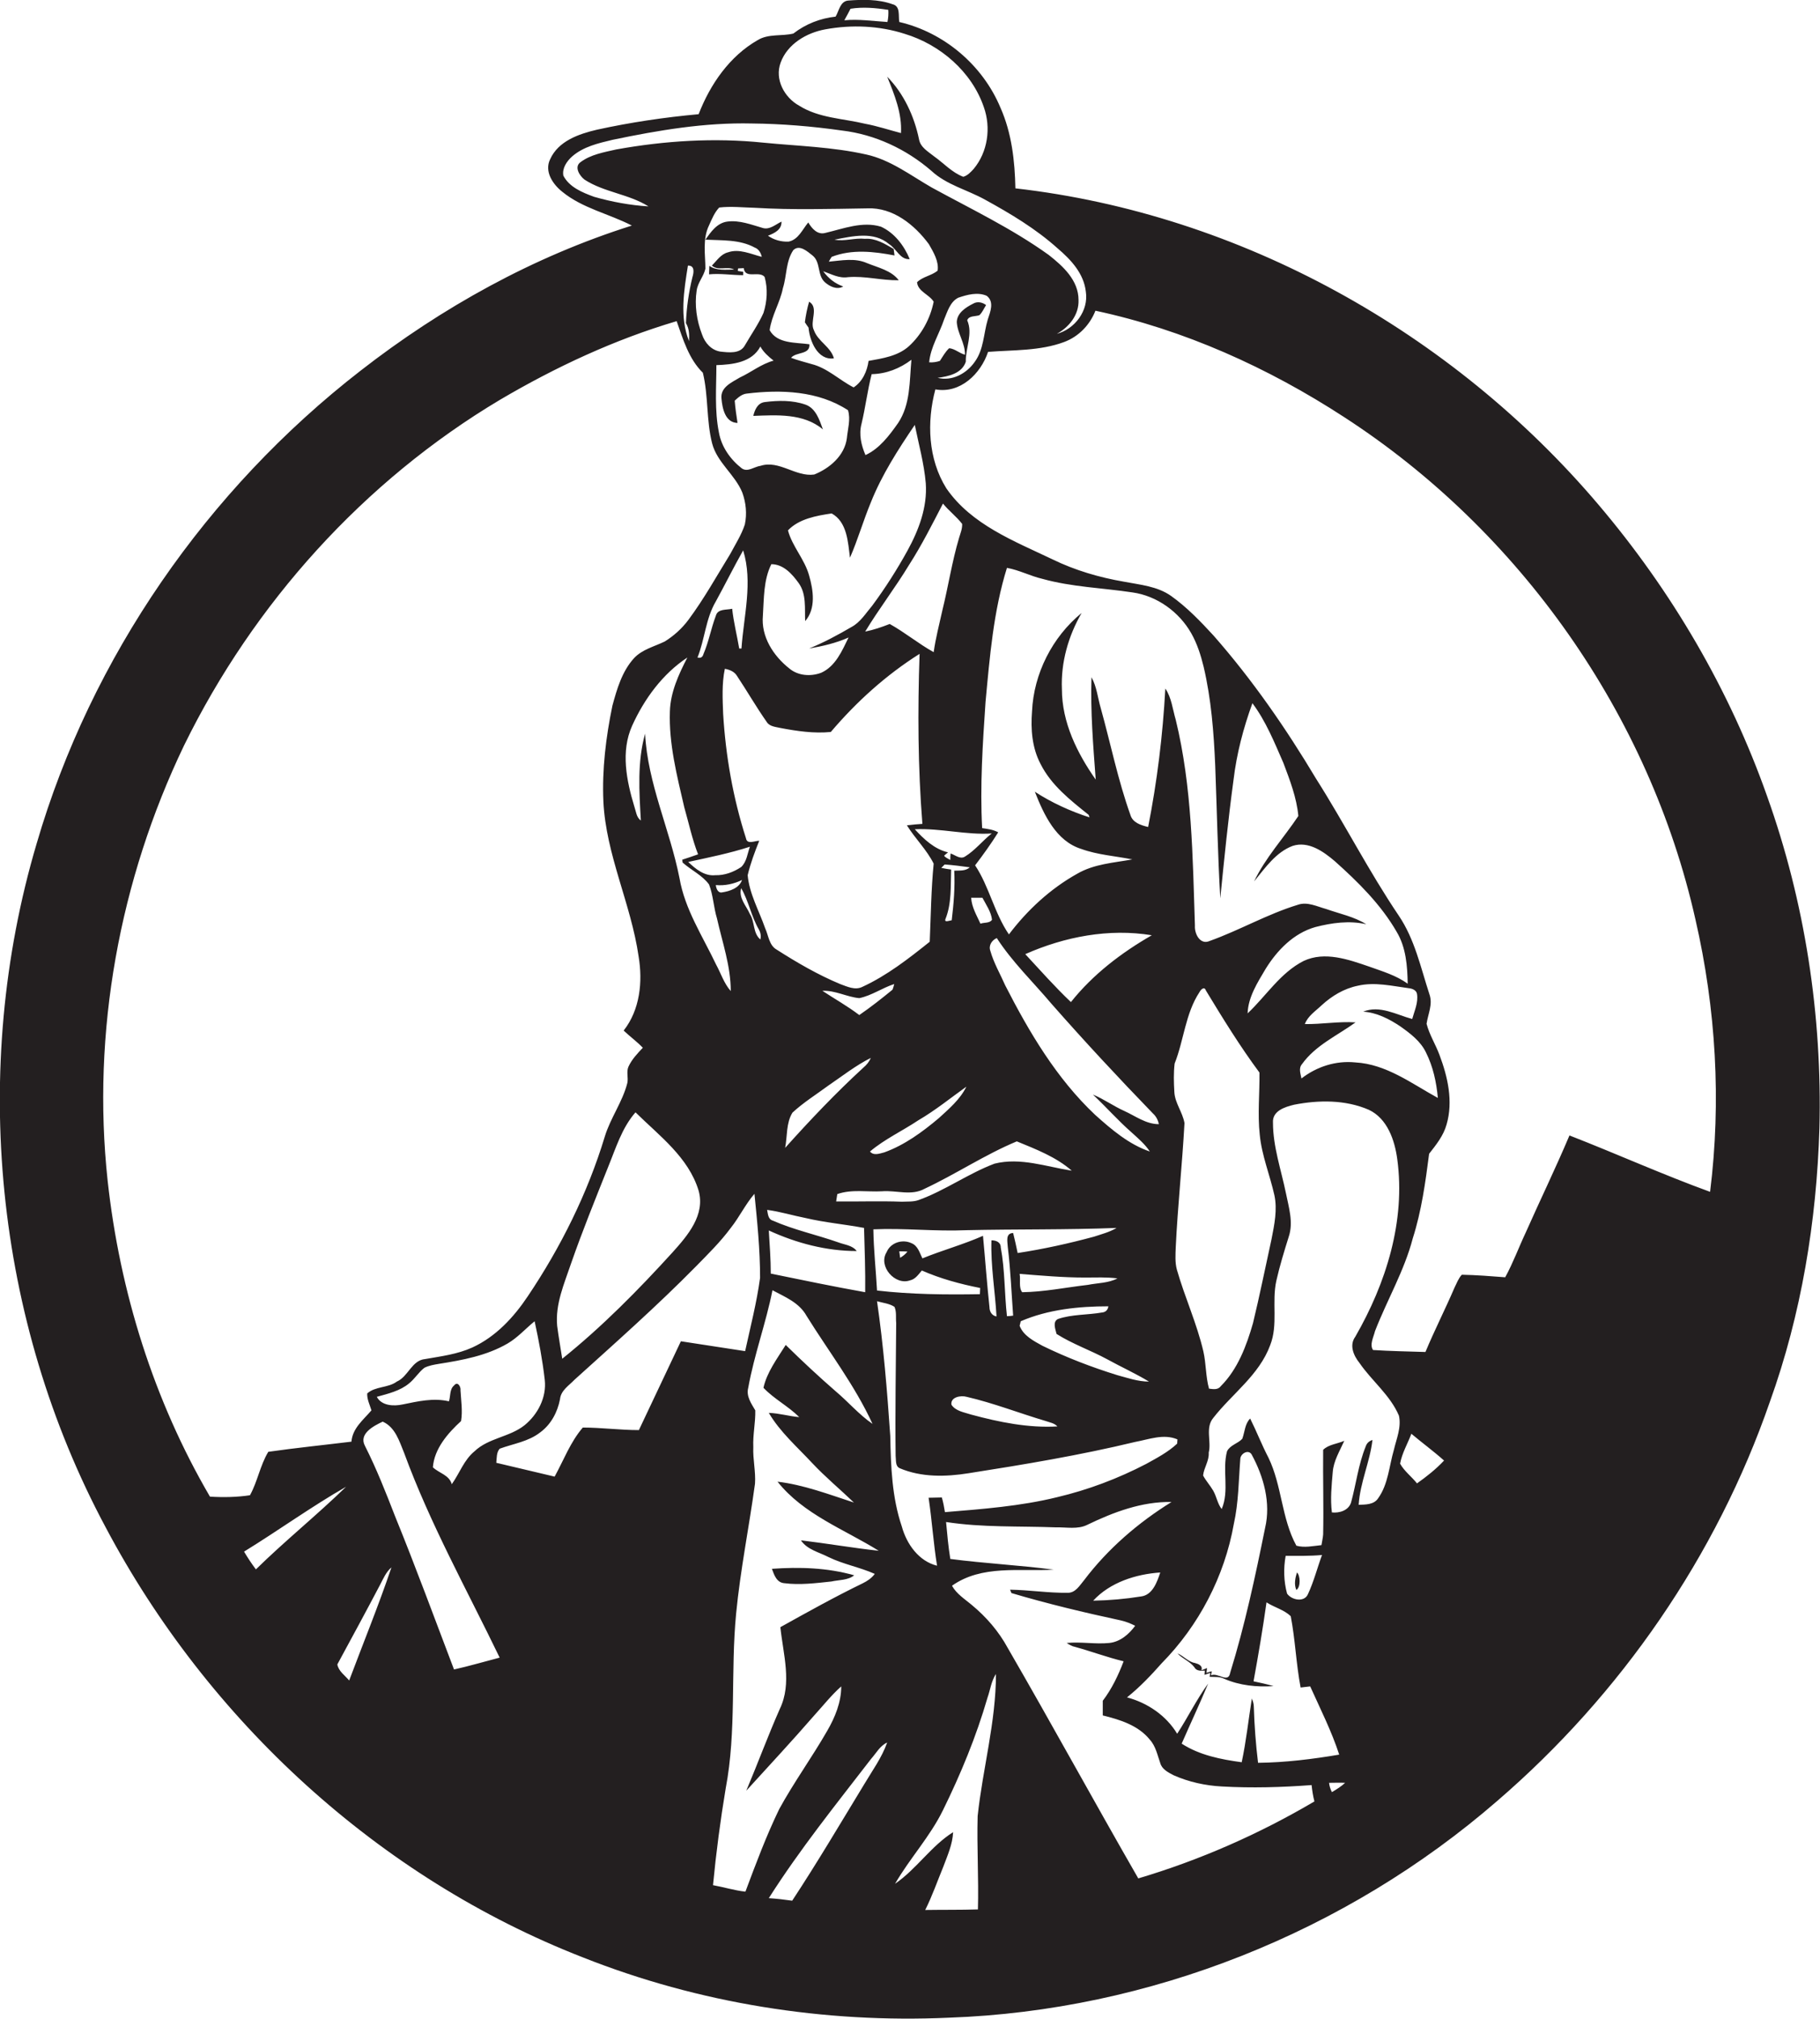 <?xml version="1.0" encoding="utf-8"?>
<!-- Generator: Adobe Illustrator 19.2.0, SVG Export Plug-In . SVG Version: 6.00 Build 0)  -->
<svg version="1.1" id="Layer_1" xmlns="http://www.w3.org/2000/svg" xmlns:xlink="http://www.w3.org/1999/xlink" x="0px" y="0px"
	 viewBox="0 0 645.8 716" enable-background="new 0 0 645.8 716" xml:space="preserve">
<g>
	<path fill="#231F20" d="M627,282.3c-13.3-37.7-33.9-72.8-59.8-103.3c-51.9-61.2-127-103.1-206.9-112.2c-0.2-9.7-1.3-19.6-5.3-28.6
		c-6.3-15.1-20-26.7-35.9-30.4c-0.4-2.2,0.5-5.6-2.4-6.3c-5-1.8-10.5-1.7-15.8-1.3c-2.8,0.3-3.2,3.7-4.4,5.7c-5.5,0.6-10.6,2.6-15,6
		c-4.1,1-8.8,0-12.6,2.3c-10,5.7-16.9,15.7-21,26.3c-12.1,1.1-24.2,2.9-36.1,5.5c-6.4,1.5-13.7,4-16.6,10.5
		c-2.1,4.3,0.9,8.8,4.3,11.5c7.2,5.9,16.6,7.8,24.7,12c-34.9,11-67.4,29-96.3,51.5C73.5,173.7,32.3,233,13,299.2
		c-23.7,79.9-14.9,169,24.5,242.5c36.3,68.5,96.9,124.3,169.3,152.5c41.1,16.3,85.7,23.4,129.9,21.4c71.1-2.5,140.9-30.3,194.6-76.9
		c43.8-37.7,77.8-86.9,96.7-141.5c11.2-31.1,16.6-64.1,17.6-97.1C646.6,360.2,640.5,320,627,282.3z M301.8,3.1
		c4.4-0.7,8.9-0.3,13.4,0.4c0.1,1.4,0,2.9-0.3,4.3c-5.1-0.3-10.2-1.1-15.3-0.6C300.4,5.8,301.1,4.4,301.8,3.1z M277,22.2
		c2.4-6.6,9.2-10.6,15.9-11.8C302.2,8.7,312,9.1,321,12c12.6,3.8,23.8,13.4,28.1,26c2.6,7.3,1.4,15.9-3.6,21.9
		c-1,1.1-2.2,2.4-3.7,2.8c-4-1.5-6.9-4.8-10.3-7.2c-2.1-1.7-4.9-3.2-5.4-6.1c-1.7-8.2-5.4-16.2-11.3-22.2c2.6,6.4,5.3,13,4.9,20
		c-4.2-1.1-8.4-2.5-12.7-3.3c-7.9-1.9-16.4-2-23.4-6.4C278.3,34.6,274.8,28.1,277,22.2z M210.8,69.8c-4.1-1.5-8.8-3.4-10.9-7.5
		c-0.5-2.6,1.2-5.1,3.1-6.8c4-3.5,9.3-4.7,14.3-5.9c16.3-3.4,32.8-6.2,49.5-5.8c10.7,0.1,21.4,1,32,2.5c11.7,1.4,22.8,6.6,31.7,14.3
		c5.4,5,12.7,6.7,19,10.2c9.1,5,18,10.3,25.8,17.3c4.7,4,9.3,8.9,10,15.4c1,6.7-3.9,13.2-10.3,14.9c4.4-2.4,7.9-6.8,7.7-12
		c0-7-5.5-12-10.6-16C359,81,344.5,74.1,330.6,66.5c-7.5-4.3-14.6-9.8-23.2-11.7c-12-2.7-24.3-3-36.5-4.2c-17.4-1.8-35-0.7-52.2,2.4
		c-4.4,1-9.1,1.8-12.7,4.5c-2.4,1.7-0.3,4.9,1.4,6.2c6.9,4.5,15.7,5.1,22.7,9.5C223.6,72.8,217.1,71.6,210.8,69.8z M343.2,113.6
		c0.6-1.7,2.8-1.3,4.3-1.8c1.1-1,1.6-2.4,2.4-3.6c-1.3-1-3.1-1.4-4.6-0.5c-2.6,1.3-5.7,3.3-5.8,6.5c0.2,4,3,7.5,2.9,11.6
		c-2-0.5-3.5-2.1-5.6-2.3c-1.4,1.3-2.3,3-3.3,4.5c-1.2,0.4-2.5,0.6-3.8,0.5c0.5-5.4,3.6-10.1,5.3-15.2c1.2-2.8,2.1-6.2,5-7.7
		c3.2-1.1,6.9-2.1,10.1-0.7c2.8,2.1,1.3,5.7,0.4,8.4c-1.5,5-1.4,10.6-4.6,15c-2.9,4.2-8.1,7-13.2,5.7c3.8-0.5,8.6-1.5,10-5.7
		C342.6,123.3,345.3,118.4,343.2,113.6z M458.7,300c5.6-1.8,10.9,2,14.9,5.4c8.3,7.4,16.4,15.4,22,25.1c3.3,5.5,3.8,12.1,3.9,18.4
		c-4.1-3-9-4.4-13.7-6.1c-7.3-2.5-15.7-5.5-23.2-2c-8.3,4.2-13.3,12.4-19.9,18.6c0.2-5.8,3.5-10.9,6.4-15.8
		c4.1-6.6,9.9-12.6,17.6-14.8c5.8-1.5,12.1-2.4,18.1-1c-4.3-2.7-9.4-3.7-14.2-5.4c-3.3-0.9-6.7-2.7-10.1-1.5
		c-10.8,3.3-20.6,9-31.2,12.8c-3.5,1.6-5.5-2.6-5.3-5.4c-0.8-24.4-1-49.2-6.8-73c-1.1-3.7-1.5-7.9-3.7-11.1
		c-0.9,16.5-2.9,32.9-6.1,49.1c-2.5-0.6-5.5-1.5-6.3-4.3c-4.4-12.3-7-25.2-10.5-37.8c-1.1-3.7-1.4-7.6-3.3-11
		c-0.4,12.1,0.6,24.2,1.5,36.3c-6.6-9.4-12-20.3-12-32.1c-0.4-9.5,2.3-18.9,7-27c-10.4,8.5-17,21.5-17.6,34.9
		c-0.5,6.3,0,12.9,3,18.6c3.8,7.6,10.6,12.9,17.1,18.1c0.1,0.2,0.2,0.7,0.3,0.9c-6.8-2.2-13.4-5.2-19.4-9.1
		c3.2,8.1,7.5,17.5,16.5,20.3c5.8,2.1,12.1,2.5,18.1,3.7c-6.6,1.2-13.6,1.6-19.6,5.1c-9.5,5.3-17.7,12.9-24.2,21.5
		c-5.2-7.6-7-17-12-24.5c2.9-3.8,5.7-7.7,8.2-11.7c-1.8-1-3.8-1.2-5.7-1.5c-0.8-14.9,0.2-29.9,1.2-44.7c1.5-16,2.8-32.2,7.6-47.6
		c4.4,0.8,8.3,2.9,12.6,3.9c10.4,2.9,21.3,3.2,31.9,4.8c8.7,1.2,16.6,6.9,20.9,14.5c2.1,3.7,3.4,7.8,4.4,11.9
		c2.7,11.5,3.6,23.3,4.1,35c0.6,15.7,0.9,31.5,1.8,47.1c1.4-14,2.8-28,4.7-42c1.1-9.3,3.5-18.4,6.7-27.2c4.8,6.4,7.8,13.9,11,21.2
		c2.3,6.1,4.7,12.3,5.3,18.8c-5.2,7.8-11.7,14.8-15.7,23.2C449,307.7,452.8,302.2,458.7,300z M497,364.1c3.5,2.5,7.1,5.2,9,9.2
		c2.5,5,3.7,10.5,4.2,16.1c-9.3-5.1-18.3-12-29.3-12.6c-6.9-0.7-13.7,1.5-19.1,5.7c-0.3-1.7-1.1-3.6,0.2-5.1
		c4.8-6.7,12.5-10.1,19-14.8c-6-0.4-12,0.7-18,0.6c1.1-2.9,3.8-4.6,6-6.7c3.6-3.3,7.9-5.9,12.8-6.9c6-1.4,12.2,0.1,18.2,0.9
		c1.1,0.1,2.6,0.7,2.8,2c0.5,3.1-0.9,6-1.7,8.9c-5.6-1.5-11.5-5-17.4-2.6C488.5,359.1,493,361.4,497,364.1z M428.1,593.3l0.2-1.7
		c-0.5,0.2-1.5,0.6-2,0.8c0.6-1.7-1.2-2.3-2.3-2.6c-2.4-0.4-4-2.5-6.2-3.4c1.8,1.9,4.4,2.8,6,4.9c0.7,1.4,2.4,1.3,3.7,1.2l-0.1,1.5
		c0.5-0.2,1.6-0.5,2.1-0.7l-0.3,1.4c1.8,0.1,3.6-0.1,5.2,0.7c5.5,2.4,11.6,3,17.5,2.6c-2.4-0.7-4.8-1.2-7.1-1.7
		c1.7-9.3,3.3-18.7,4.6-28c2.8,1.8,6.2,2.6,8.6,4.9c1.6,8.3,1.9,16.9,3.5,25.3c0.8-0.1,2.5-0.3,3.4-0.4c3.6,8,7.6,15.9,10.3,24.2
		c-9.5,1.6-19.1,2.8-28.8,2.9c-0.8-6.6-1.3-13.2-1.5-19.8c0-1.1-0.3-2-0.7-3c-1.2,7.5-2,15.1-3.6,22.6c-7.4-1-15-2.5-21.3-6.6
		c3.1-7.1,6.4-14.1,9.4-21.3c-4.1,5.6-7.2,12-11,17.8c-3.9-6.5-10.6-11-17.8-12.9c4.5-3.6,8.5-7.8,12.3-12.1
		c13.2-13.4,22.3-30.8,25.6-49.4c1.7-7.6,1.7-15.4,2.3-23c0-1.9,2.8-3.6,4-1.7c4.3,7.9,6.9,17.2,4.8,26.1
		c-3.5,17.3-7.2,34.6-12.4,51.4c-0.7,3.9-4.4-0.3-6.8,0.9l0.3-1.4C429.8,592.7,428.7,593.1,428.1,593.3z M456.2,551.8
		c4.3,0,8.6,0.1,12.9-0.3c-1.7,4.6-2.9,9.4-5,13.9c-1.3,3-5.8,2.1-7.4-0.2C455.5,560.8,455.4,556.2,456.2,551.8z M404.9,566.2
		c-5.6,0.9-11.3,1.4-17,1.5c6-6.5,15.1-9.4,23.8-10C410.6,561,409,565.7,404.9,566.2z M416.7,387.3c-0.2-3.4-0.3-6.8,0.1-10.1
		c3.3-8.3,3.8-17.7,8.8-25.3c0.4-0.8,1.7-2.3,2.3-0.6c6,9.9,12.1,19.8,19,29.1c0.1,7.3-0.7,14.7,0.1,22c0.7,7.4,3.6,14.3,5.2,21.5
		c1.1,5.1,0,10.4-1,15.5c-2.2,10-4.2,20-6.6,29.9c-2.3,8-5.4,16.3-11.4,22.3c-1,1.4-2.7,1.1-4.2,0.9c-1.2-4.3-1-8.8-2-13.2
		c-2.3-9.9-6.6-19.2-9.4-29c-0.7-2.6-0.5-5.3-0.4-8c0.7-14.7,2.3-29.3,3.1-44C419.6,394.4,416.9,391.2,416.7,387.3z M401.5,401.6
		c2.3,2.1,4.8,4.2,6.5,6.8c-7.4-2.5-13.6-7.8-19.4-13c-13.7-12.9-23.4-29.3-31.9-45.9c-1.8-4.1-4.1-8-5.3-12.3
		c-0.7-1.9,0.6-3.8,2.3-4.5c5.5,8.5,12.9,15.6,19.4,23.3c11.7,13.3,23.7,26.2,36,38.9c1.1,1,1.8,2.3,2.1,3.8
		c-4.6,0-8.3-2.9-12.3-4.7c-3.8-1.7-7.2-4.2-11.1-5.8C392.5,392.6,396.7,397.4,401.5,401.6z M297.4,440.6
		c-7.7-2.7-15.7-4.4-23.2-7.7c-1.7-0.5-1.7-2.4-2-3.8c4.6,0.6,9.1,2,13.7,2.9c6.8,1.6,13.8,2.2,20.7,3.5c0.2,7.6,0.5,15.2,0.4,22.8
		c-11.2-2-22.3-4.3-33.5-6.6c0-5.1-0.4-10.2-0.7-15.3c9.8,4.5,20.4,7.3,31.2,7.3C302.4,441.6,299.7,441.5,297.4,440.6z M241.1,311.4
		c-3.4-17.2-11.3-33.5-12.2-51.2c-2.8,10-2.1,20.5-1.5,30.8c-1.6-1.1-1.7-3.2-2.3-4.9c-2.8-9.2-4.9-19.6-0.8-28.7
		c4.3-9.5,10.8-18.4,19.6-24.2c-3.1,6-6,12.3-6.2,19.1c-0.4,11.5,2.5,22.8,5.1,34c1.6,5.6,2.8,11.3,4.9,16.7
		c-1.9,0.7-3.8,1.3-5.6,1.9c0,0.2,0.1,0.7,0.1,1c3,2.7,7,4.5,9.4,7.8c1.5,3.9,1.6,8.1,2.8,12c1.9,8.5,4.9,16.9,4.9,25.8
		c-2.4-2.7-3.5-6.3-5.2-9.4C249.3,332,243,322.5,241.1,311.4z M238.7,444.1c-12.2,13.4-25,26.4-39.2,37.8c-0.6-3.9-1.3-7.8-1.8-11.7
		c-0.7-7.7,2.5-14.9,4.9-22c4-11.5,8.6-22.8,13.1-34.1c2.8-6.8,4.9-14,9.8-19.6c8.4,8.3,18.8,15.9,22.4,27.8
		C250.3,430.9,244,438.2,238.7,444.1z M251.6,79.9c1-2.2,1.9-4.5,3.6-6.3c4.2-0.5,8.5,0,12.7,0.1c13.3,0.8,26.6,0.4,39.9,0.2
		c9-0.4,16.7,5.8,21.8,12.7c1.6,2.8,3.6,6.1,3.1,9.4c-2.2,1.8-5.3,2.1-7.3,4.1c0.3,3.3,4.3,4.3,5.9,6.9c-1.2,6-4.3,11.7-8.8,15.8
		c-3.9,3.5-9.3,4.3-14.3,5.2c-0.5,3.6-2.1,7.3-5.3,9.4c-5.1-2.6-9.3-6.9-15-8.3c-2.4-0.7-4.8-1.3-7.2-2.2c1.8-2.2,6.8-1,6.5-4.8
		c-4.8-0.7-11.4-0.1-14.1-5c0.7-5.2,3.7-9.8,4.7-14.9c1.4-4.4,1-9.5,3.7-13.5c2.2-2.1,5,0.5,6.8,1.9c3,2.4,1.6,7,4.4,9.5
		c1.7,1.5,4.3,2.8,6.5,1.5c-2.9-1-5.3-2.9-7.1-5.4c2.9,1,5.6,2.6,8.8,2.1c6-0.5,11.9,1.2,18,1.1c-2.6-3.5-7.4-4.5-11.3-6.1
		c-4.3-1.9-9-0.9-13.5-0.5c0.2-0.4,0.7-1.3,1-1.7c7.2-2.8,15-1.9,22.3-0.5c-0.1-0.6-0.2-1.8-0.3-2.3c-3.1-1.8-6.4-3.9-10.2-3.6
		c-3.6-0.4-7.2,1-10.8,0.3c6.3-1.2,13.9-3.1,19.4,1.6c2.6,1.6,3.9,5.6,7.3,5.3c-2-4.8-5.4-9.3-10.2-11.5c-6.6-2-13.3,0.7-19.7,2.2
		c-2.8,0.8-4.8-1.5-6.1-3.7c-2.1,2.5-3.5,6.1-7,6.8c-2.6,0.1-5.2-0.6-7.3-2.1c2.3-0.9,4.9-2.1,4.8-5c-2.1,1-4.1,2.9-6.5,2.3
		c-4.2-1.2-8.4-2.9-12.8-2.3c-3.6,0.5-5.8,3.7-7.7,6.4c5.9,0.3,12.2-0.1,17.5,2.8c1.4,0.5,2.2,1.9,2.5,3.3c-3.9-1-8-3-12-1.6
		c-2.5,0.6-4,3-5.7,4.7c2.2,2,5.4,0.1,7.9,1.4c-2.9,0-6.2,0.5-8.8-1.3c0,1-0.1,2-0.1,3c4-0.4,8.1,0.3,12.1,0.3c0-0.3,0-0.9,0-1.2
		c-0.5-0.1-1.4-0.2-1.9-0.3l0.1-0.9c0.5,0,1.5-0.1,2-0.1c0.5,4,5.4,0.8,7.4,3.1c1.2,4.2,0.9,8.7-0.4,12.8c-1.8,4-4.4,7.7-6.6,11.5
		c-1.7,3.1-5.8,2.5-8.7,2.2c-3.2-0.5-5.5-3.1-6.5-6.1c-1.9-4.9-2.7-10.4-1.9-15.6c0.4-2.8,2.5-5,3.1-7.7
		C250.3,90.4,249.2,84.8,251.6,79.9z M301.1,226.1c-2.3,4.7-4.6,10.2-9.7,12.5c-3.7,1.4-8.2,1.1-11.3-1.5
		c-5.7-4.5-10.1-11.3-9.4-18.8c0.4-6.1,0.2-12.6,3-18.2c4.3,0,7.4,3.5,9.7,6.7c2.8,3.9,2.1,8.9,2.3,13.5c3.9-4.5,2.9-11,1.4-16.2
		c-1.6-5.8-6-10.3-7.5-16c3.9-4.1,10.1-5.2,15.5-6c5.5,3,5.8,10.2,6.5,15.7c2.8-6.4,4.7-13.1,7.4-19.6c3.9-9.8,9.7-18.8,15.6-27.5
		c1.4,6.9,3.3,13.7,3.9,20.7c0.6,8.5-2.5,16.6-6.5,23.9c-3.7,6.7-7.9,13.3-12.5,19.5c-2.3,2.7-4.2,5.9-7.4,7.6
		c-4.8,2.8-9.8,5.5-15,7.6C291.8,229.2,296.6,228.1,301.1,226.1z M305.7,150.3c1.4-5.8,2.1-11.8,3.6-17.6c5.2-0.1,10-2,14.1-5.1
		c-0.7,7.6-0.3,15.8-4.7,22.4c-3.1,4.4-6.6,9.1-11.6,11.4C305.6,157.9,304.7,154.1,305.7,150.3z M254.2,129.5
		c5.7-0.2,12.6-0.9,15.6-6.6c1.1,2,2.9,3.6,4.7,5c-4.4,1.2-7.9,4.1-12,6c-2.8,1.7-6.9,3.4-6.5,7.4c0.3,3.5,1.3,8.6,5.7,8.7
		c-0.4-2.6-0.8-5.3-1-7.9c1.2-1.1,2.5-2.3,4.2-2.5c12.2-1.5,25.5-1,36,5.9c1,3.2-0.1,6.7-0.4,9.9c-0.8,6.2-6.1,10.7-11.6,12.9
		c-6.6,0.9-12.4-5.2-19-3.1c-2.3,0.3-4.6,2.4-6.7,0.9c-4-3.1-7.2-7.6-8.1-12.7C253.5,145.5,254.2,137.4,254.2,129.5z M263.1,230
		l-0.8,0c-0.8-4.7-2-9.4-2.5-14.1c-2,0.5-5.1-0.1-5.8,2.5c-1.7,4.5-2.5,9.2-4.4,13.6c-0.3,1.1-1,1.5-2.1,1.2
		c2.6-6.5,2.9-13.8,6.5-19.9c3.3-6,6.3-12.1,9.7-18.1C267.2,206.5,263.9,218.4,263.1,230z M266.1,300.3c-0.9,2.4-1.1,5.3-3.1,7.2
		c-2.7,1.8-5.9,3-9.2,2.9c-3.8,0.4-7-2.2-9.6-4.7C251.6,304.1,259,302.6,266.1,300.3z M256.2,316.5c-1.5,0.3-2.1-1.5-2.2-2.6
		c3.2,0.3,6.4-0.4,9.3-1.8C262.3,315,258.9,316.1,256.2,316.5z M263,315c2.7,4.7,3.6,10.1,6.3,14.7c0.6,1.1,0.8,2.3,0.5,3.5
		c-2.7-2.3-1.9-6.2-3.7-9C264.8,321.2,262,318.5,263,315z M265.3,310.4c1-4.2,2.5-8.2,4.1-12.2c-1.4-0.1-4.3,1.5-4.7-0.9
		c-4.6-14.3-7.2-29.2-8.1-44.1c-0.2-5.3-0.5-10.7,0.6-16c1.7,0.3,3.4,1,4.3,2.5c3.6,5.4,6.8,11,10.6,16.4c1,1.6,3.2,1.7,4.9,2.1
		c5.8,1.1,11.9,2,17.8,1.4c9.1-10.7,19.6-20.2,31.5-27.7c-0.7,20.1-0.6,40.3,1,60.3c-1.9,0.1-3.7,0.3-5.5,0.5
		c2.9,4.7,7,8.6,9.5,13.6c-0.9,9.2-1,18.5-1.4,27.7c-7.5,6-15.2,12-23.9,16c-2.6,1.3-5.4-0.1-7.9-1c-7.9-3.3-15.3-7.6-22.5-12.2
		c-2.7-1.5-2.9-5-4.1-7.6C269.3,322.9,265.9,317,265.3,310.4z M337.7,326.4c-0.6,0-2.8,1-2.2-0.5c2.2-5.5,1.8-11.6,2-17.5
		c-0.9-0.1-2.6-0.4-3.5-0.6c0.3-0.3,0.9-0.9,1.2-1.2c3,0.2,5.9,0.6,8.9,1c-1.5,1.4-3.6,1.1-5.5,1.2
		C338.9,314.7,338.4,320.6,337.7,326.4z M342.9,385.4c-2.2,4.5-6.1,7.8-9.7,11.1c-5.8,4.9-12.2,9.6-19.4,12.2
		c-1.6,0.4-3.8,1.3-5.1-0.3c5.2-4.4,11.5-7.3,17.2-11.1C331.9,393.8,337.3,389.4,342.9,385.4z M293.8,385.1c5-3.4,9.8-7.2,15.2-9.9
		c-0.6,1.4-1.5,2.5-2.7,3.5c-9.8,9-18.9,18.6-27.7,28.4c0.8-4.1,0.3-8.8,2.6-12.5C285.1,391,289.6,388.2,293.8,385.1z M291.8,351.4
		c4.6-0.2,8.7,2.2,13.1,2.6c4.4-0.9,8.1-3.6,12.4-5c-0.1,0.5-0.4,1.5-0.6,2c-3.8,3.1-7.7,6.2-11.8,9
		C300.7,356.8,296.2,354.3,291.8,351.4z M296.7,426.1c0.1-0.7,0.3-2,0.4-2.6c5.1-1.8,10.6-0.7,15.9-1c5.1-0.4,10.4,1.7,15.1-0.9
		c11.1-5.2,21.4-12.1,32.7-16.8c6.8,2.8,13.9,5.5,19.5,10.4c-9-1.4-18.2-4.8-27.4-2.5c-9.3,3.5-17.5,9.5-26.9,12.9
		c-1.9,0.7-4,0.5-6,0.6C312.2,425.9,304.4,426.2,296.7,426.1z M344.6,318.4c1.3,0,2.7,0,4,0c1.3,2.5,3.1,5,3.4,7.8
		c-0.8,1.3-2.8,0.9-4.1,1.4C346.6,324.7,344.8,321.8,344.6,318.4z M342.9,436.3c17.8-0.4,35.5-0.1,53.3-0.8c-2.5,1.5-5.3,2.2-8,3.1
		c-8.9,2.4-17.9,4.4-27.1,5.8c-0.5-2.4-1-4.7-1.6-7.1c-2.8,0.1-2,3-1.9,5c1,8.1,1.3,16.2,1.9,24.3c-0.5,0.1-1.6,0.2-2.2,0.2
		c-0.9-8.1-0.7-16.4-2.2-24.4c0-1.9-1.7-2.5-3.3-2.5c-0.3,9,1.3,18,1.8,27c-1.7-0.3-2.5-1.8-2.5-3.3c-0.9-8.4-1.5-16.8-2.3-25.3
		c-7,3.1-14.4,5.1-21.5,8c-1-2-1.6-4.5-3.9-5.4c-3.2-1.5-7.4-0.2-8.8,3.2c-3.1,5,3,11.9,8.3,10c1.9-0.4,3-2.1,4.2-3.5
		c6.6,2.9,13.6,4.8,20.7,6.2c0,0.5-0.1,1.7-0.1,2.2c-12.2,0.2-24.4,0.1-36.5-1.3c-0.4-7.2-1.2-14.5-1.3-21.7
		C320.9,435.5,331.9,436.8,342.9,436.3z M361.8,451.8c7.7,0.6,15.4,1.3,23.1,1.3c3.9,0,7.8-0.2,11.6,0.3c-3.2,1.7-7,1.6-10.5,2.3
		c-7.8,0.9-15.5,2.5-23.3,2.6C361.4,456.6,362.2,453.9,361.8,451.8z M322,443.9c-0.7,0.9-1.6,1.6-2.6,2.2c-0.1-0.6-0.2-1.8-0.3-2.3
		C319.8,443.8,321.2,443.8,322,443.9z M343,495.4c9.5,2.2,18.7,5.8,28.1,8.6c1.4,0.5,3,0.7,4.1,1.9c-10.3,0.6-20.6-1.5-30.6-4.2
		c-2.4-0.8-5.5-1.2-7-3.5C337.2,495.5,340.9,494.8,343,495.4z M369.9,477.3c-3.1-1.7-6.8-3.6-8.1-7.1c0.1-0.4,0.3-1.2,0.4-1.6
		c9.7-4.2,20.6-5.3,31.1-5.3c-0.2,1.3-1,2.1-2.3,2.2c-5.2,0.9-10.6,0.6-15.6,2.3c-2,1-0.9,3.6-0.5,5.3c5.7,3.6,12.1,5.8,18,9
		c4.9,2.7,10,5,14.8,7.9c-3.9,0-7.6-1.3-11.3-2.3C387.4,484.9,378.5,481.5,369.9,477.3z M363.8,338.4c14-6.2,29.7-9.2,44.9-6.7
		c-10.8,6.2-20.9,13.9-28.7,23.7C374.3,350,369.1,344.1,363.8,338.4z M351.9,295.6c-3.3,2.6-5.9,6-9.5,8.2c-1.7,1.1-3.5-0.6-5.1-1.1
		c-0.1,0.8-0.1,1.5-0.1,2.3c-0.8-0.5-1.7-0.8-2.2-1.5c0.3-0.3,1-0.9,1.4-1.2c-4.8-1.1-8.6-4.7-11.8-8.2
		C333.8,293.7,342.9,296.2,351.9,295.6z M340.3,190.8c-2.5,8.4-3.8,17.1-5.9,25.6c-1.1,5-2.4,9.9-3.1,14.9c-5.4-3-10.2-7-15.6-10
		c-2.8,1.1-5.7,2.1-8.7,2.7c4.9-8.1,10.7-15.6,15.6-23.7c4.5-7,8.2-14.4,12-21.7c2.1,2.6,4.8,4.6,6.8,7.2
		C341.5,187.5,340.8,189.1,340.3,190.8z M244.5,121c-3.4-8.5-1.8-18-0.4-26.8c2.5-0.1,2.1,2.5,1.6,4.1c-1.3,5.3-2.1,10.8-2.3,16.3
		C244.6,116.6,244.6,118.8,244.5,121z M74.5,530.8c-20-34.2-32-72.8-36.3-112c-5.7-52.7,4.2-106.7,27.1-154.4
		c24.7-50.4,63.8-93.8,112.1-122.6c19.7-11.6,40.7-21.4,62.7-27.9c2.3,6.5,4.3,13.4,9.3,18.3c2,8.2,1.2,16.9,3.3,25.1
		c1.8,6.8,8.1,11,10.7,17.4c1.3,3.6,1.7,7.5,0.9,11.3c-1.2,3.7-3.4,7.1-5.2,10.5c-4.8,7.8-9.3,15.9-14.8,23.3
		c-2.3,3.1-5.2,5.7-8.4,7.7c-3.7,1.8-8,2.8-10.9,5.9c-4.3,4.7-6.1,11-7.7,16.9c-2.3,11.1-3.7,22.6-3.2,33.9c0.9,19,9.8,36.3,12.5,55
		c1.5,9,0.5,18.9-5.3,26.3c2.2,2.1,4.7,3.9,6.8,6.1c-1.9,2-3.9,4.1-5.1,6.7c-0.8,1.8,0,3.9-0.4,5.8c-1.7,6.7-6,12.4-8,19
		c-6.1,20.1-15.6,39.2-27.3,56.6c-5,7.5-11.4,14.4-19.7,18.2c-5.3,2.4-11,3.1-16.7,4.1c-4.8,0.4-6,6.2-10.1,8
		c-3.1,2.3-7.6,1.6-10.5,4.2c-0.1,2.1,0.9,4,1.5,6c-2.9,3.4-6.7,6.3-7.1,11.1c-9.8,1.2-19.7,2.2-29.5,3.6
		c-2.9,4.8-3.8,10.5-6.5,15.4C84.2,531,79.2,531.1,74.5,530.8z M163.4,493.1c0.2-1.2-1-3.4-2.3-1.7c-1.6,1.3-1.2,3.8-1.8,5.6
		c-5.5-1.3-11,0-16.4,1.1c-3.2,0.7-7.5,0.5-9.2-2.7c4-1.1,8.3-2.1,11.5-4.8c2-1.6,3.4-4,5.4-5.5c1.6-0.8,3.4-1.1,5.2-1.4
		c8.3-1.3,16.9-2.9,24.3-7.2c3.6-2.1,6.4-5.3,9.6-7.9c1.5,6.9,2.8,13.8,3.6,20.8c0.7,6.2-2.5,12.3-7.2,16.1
		c-5.3,4.2-12.8,4.5-17.7,9.2c-3.8,3.1-5.3,7.8-8.1,11.7c-0.9-3.3-4.5-3.9-6.7-6c0.5-6.6,5.3-12.1,10-16.4
		C164.2,500.4,163.6,496.7,163.4,493.1z M90.8,556.6c-1.5-2-2.9-4.1-4.2-6.3c12.2-7.5,23.8-15.9,36.2-23
		C112.4,537.4,101.1,546.5,90.8,556.6z M123.9,596c-1.5-1.8-3.8-3.3-4.2-5.7c5.1-9.4,10.2-18.8,15.2-28.3c1.1-2.1,2.1-4.5,4-6.1
		C134.3,569.5,128.9,582.7,123.9,596z M161.1,592.1c-6.9-18.1-13.6-36.4-20.9-54.3c-3.3-8.5-6.6-16.9-10.7-25
		c-2.3-4.3,3.1-7.1,6.3-8.6c4.5,2,5.9,7,7.6,11.1c9.2,25.1,22.3,48.6,33.9,72.6C171.9,589.3,166.5,590.9,161.1,592.1z M226.7,507.2
		c-6.7,0-13.3-0.9-19.9-0.9c-4.4,5.1-6.8,11.6-10,17.4c-6.9-1.6-13.8-3.3-20.7-4.9c0.2-1.7,0-3.6,1.2-5c4.9-1.8,10.2-2.5,14.4-5.8
		c3.8-2.8,6.1-7.1,7-11.7c0.3-3.2,3.2-4.9,5.2-7c14.5-13.1,29.2-26.1,43-40.1c4.3-4.4,8.7-8.7,12.4-13.7c3.1-3.9,5.2-8.4,8.4-12.1
		c1,9.9,2,19.8,2,29.8c-1.2,8.8-3.4,17.3-5.3,26c-7.6-1.2-15.2-2.3-22.8-3.5C236.6,486.2,231.7,496.7,226.7,507.2z M253,668.6
		c1.1-11.5,2.6-22.9,4.5-34.3c3.9-20.4,1.7-41.4,3.7-62c1.5-15.5,4.6-30.7,6.7-46.1c0.3-4.3-0.8-8.7-0.6-13c-0.2-4.4,0.8-8.6,0.7-13
		c-1.4-2.4-3.3-5-2.5-8c2.1-11.7,6.3-23,8.6-34.6c4.5,2.4,9.5,4.4,12.1,9.1c7.9,12.7,17.1,24.6,23.4,38.3c-4.8-3.3-8.6-7.8-13-11.5
		c-6.1-5.3-12-10.8-17.8-16.5c-3,4.8-6.7,9.7-7.9,15.2c3.8,4,8.8,6.5,12.7,10.4c-3.6-0.3-7.2-1.4-10.8-1.5
		c4,6.8,10.1,12.1,15.4,17.8c4.7,5,9.9,9.3,14.8,14c-8.9-2.9-17.8-6.3-27.1-7.4c9.2,11.6,23.7,16.9,35.9,24.5
		c-9.2-1-18.4-2.6-27.6-3.7c2.2,3.3,6.4,4.2,9.7,5.9c5.3,2.6,11.1,3.6,16.5,6c-1.1,1.5-2.6,2.5-4.2,3.3
		c-9.9,4.8-19.6,10.2-29.3,15.6c1,9.6,4.2,19.9-0.2,29c-4.2,9.5-7.8,19.3-11.9,29c8.1-8.9,16.3-17.7,24.2-26.8
		c3.1-3.4,6-7.1,9.5-10.2c0,5.6-2.2,11-5,15.8c-5.4,9.4-11.8,18.2-17,27.7c-4.6,9.5-8.3,19.4-12,29.3
		C260.7,670.5,256.9,669.3,253,668.6z M306.6,632.9c-8.4,13.8-16.6,27.7-25.5,41.2c-2.8-0.4-5.5-0.7-8.3-0.9
		c11-17.3,23.8-33.2,36.3-49.4c1.8-2,3.1-4.6,5.7-5.8C312.9,623.4,309.5,628,306.6,632.9z M311.2,461.5c2.1,0.6,4.4,0.8,6.2,2
		c0.8,1.8,0.4,3.8,0.6,5.7c-0.1,15.7-0.4,31.4-0.2,47.1c0.2,1.5-0.2,3.6,1.4,4.4c7.7,3.3,16.4,3.1,24.5,1.8
		c19.8-3.1,39.6-6.4,59.1-11.1c4.9-0.9,10.1-3,15-0.9c0,0.4-0.1,1.1-0.1,1.5c-3.2,3-7.2,5.1-11,7.2c-10,5.2-20.6,9.2-31.6,11.8
		c-13,3.2-26.5,4.2-39.8,5.3c-0.3-1.8-0.6-3.5-1.1-5.2c-1.6,0-3.1,0.1-4.7,0.1c1.2,8,1.7,16.1,3,24.1c-6.5-1.6-10.8-7.7-12.5-13.9
		c-3.5-10.3-3.9-21.3-4.1-32.1C314.8,493.3,313.5,477.3,311.2,461.5z M347,677.2c-6.2,0.2-12.5,0.1-18.7,0.2
		c2.5-5,4.3-10.2,6.4-15.3c1.5-4,3.3-8,3.5-12.3c-7.8,4.9-13,13.1-20.6,18.3c5.2-9,12.4-16.7,17-26.1c6.3-12.8,11.8-26.1,15.8-39.9
		c1-2.8,1.3-5.8,3-8.4c0,17-4.7,33.6-6.5,50.4C346.6,655.2,347.3,666.2,347,677.2z M403.9,666.2c-15.6-27.1-30.6-54.6-46.3-81.7
		c-3.2-5.9-7.6-11-12.8-15.3c-2.5-2.1-5.4-3.9-7-6.8c10.6-7.5,24-5,36.1-5.7c-12.2-1.6-24.5-2.2-36.7-3.8c-0.7-4.3-1.1-8.7-1.5-13.1
		c12.9,2,26,1.4,39,1.9c3.7-0.1,7.7,0.8,11.1-0.9c9.3-4.5,19.4-8.3,29.9-8.1c-11.8,7.3-22.6,16.6-31,27.7c-1.6,1.9-3.1,4.6-5.9,4.5
		c-6.8,0.1-13.6-1-20.4-1.1l0.5,1.2c12.8,3.8,25.8,6.9,38.8,9.7c1.8,0.4,3.5,1.1,5.1,1.9c-2.2,3-5.3,5.7-9.2,6.1
		c-5,0.5-10.1-0.5-15.1,0c0.9,0.6,1.9,1.2,3,1.4c5.8,1.6,11.4,3.7,17.2,5.1c-1.9,5-4.2,9.8-7.4,14c0,1.7,0,3.4,0,5.2
		c6.1,1.5,12.6,3.5,16.7,8.6c2.1,2.3,2.7,5.5,3.7,8.3c0.6,2.2,2.8,3.3,4.7,4.3c5.4,2.4,11.3,3.7,17.2,4c10.6,0.6,21.2,0.3,31.8-0.5
		c0.2,1.9,0.5,3.9,1,5.8C446.9,650.4,425.8,659.7,403.9,666.2z M472.6,635.6c-0.5-1-0.9-2.2-1-3.3c1.9,0,3.8-0.1,5.7,0
		C475.9,633.6,474.3,634.6,472.6,635.6z M494.6,514.2c-1.7,5.8-2,12.2-5.6,17.2c-1.5,2.3-4.5,2.2-6.9,2.3c0.5-7.9,4-15.2,4.9-23
		c-1.2,0.4-2,1.1-2.4,2.3c-2.6,6.4-3.4,13.3-5.2,19.9c-0.9,2.8-4.1,3.8-6.8,3.5c-0.6-4.8-0.1-9.6,0.3-14.3c0.3-4,2.5-7.5,4.1-11.1
		c-2.5,1.1-5.6,1.3-7.5,3.2c-0.1,10,0.2,20,0,30c-0.1,1.3-0.4,2.5-0.6,3.8c-3,0.3-6,1-8.9,0.2c-5.3-9.7-5.1-21.3-9.9-31.2
		c-2.4-4.6-4.2-9.3-6.5-13.9c-1.9,1.9-1.9,4.8-2.8,7.2c-1.6,1.7-4.3,2.2-5.4,4.4c-1.8,6.7,0.9,14-1.9,20.5c-1.5-1.9-1.8-4.4-3-6.5
		c-1.1-1.9-2.6-3.5-3.6-5.4c0.3-2.8,2.2-5.2,2-8.1c1-4-1.3-8.8,1.6-12.3c6.7-8.6,16.3-15.2,20.2-25.8c2.9-7.3,0.5-15.3,2.2-22.9
		c1.2-5.3,2.8-10.5,4.4-15.6c1.7-5.1,0-10.4-1-15.4c-1.7-8.3-4.6-16.5-4.6-25c-0.3-4.2,4.2-5.6,7.5-6.4c8.7-1.7,18.2-1.8,26.5,1.8
		c6.6,3.1,9.2,10.8,10.1,17.5c3,22-4,44.1-14.9,63c-2.2,3-0.6,6.7,1.5,9.3c4.4,6.4,10.9,11.4,14,18.7
		C497.3,506.3,495.5,510.3,494.6,514.2z M502.8,526.1c-1.9-2.4-4.5-4.3-6-7c0.7-3.8,2.7-7.1,4-10.6c3.8,3.2,7.9,6.2,11.6,9.5
		C509.5,521.1,506.2,523.7,502.8,526.1z M606.8,422.7c-16.8-6.1-33.2-13.5-49.9-20c-4.9,11.6-10.4,22.9-15.5,34.4
		c-2.5,5.3-4.5,10.8-7.3,15.9c-5.1-0.4-10.3-0.8-15.4-0.9c-1.2,1.3-1.8,3-2.6,4.6c-3.3,7.7-7.1,15.1-10.3,22.8
		c-6.2-0.2-12.4-0.3-18.6-0.7c-1.3-1.9,0.2-4.6,0.7-6.7c4.3-11.1,10.4-21.4,13.4-32.9c3.1-9.7,4.5-19.9,5.8-30
		c2.5-3.2,5.1-6.4,6.2-10.4c2.4-8.2,0.4-16.9-2.5-24.6c-1.4-3.8-3.6-7.2-4.6-11.1c0.5-3.5,2.3-6.9,1-10.5
		c-3.1-9.5-5.2-19.5-10.9-27.9c-10.6-15.7-19.2-32.6-29.3-48.5c-10.7-17.9-22.6-35.1-36.4-50.8c-4.6-5-9.4-10-15-14
		c-4.9-3.5-11.1-4-16.8-5.1c-8.7-1.5-17.3-4-25.3-7.9c-13.6-6.5-28.8-12.3-37.7-25.2c-6.5-10.4-7-23.5-3.9-35.1
		c8.8,1.6,16.1-5.5,18.7-13.3c9-0.7,18.4-0.3,27-3.5c5.1-1.9,9.1-6,11.1-11.1c31.4,6.7,61.3,20.2,88.2,37.7
		c62.4,40.4,108.4,105.6,124.7,178.2C608.9,357.8,610.8,390.6,606.8,422.7z"/>
	<path fill="#231F20" d="M287.1,107c-0.7,2.4-1.2,4.9-1.5,7.3c0.3,0.5,1,1.5,1.3,1.9c0.4,4.7,3.2,11.7,9,10.9c-1.1-4.1-5.7-6-7.1-10
		C287.2,114.1,290.7,109.1,287.1,107z"/>
	<path fill="#231F20" d="M292,152.3c-1.2-3.3-2.5-7.5-6.2-8.8c-4.6-1.6-9.6-1.5-14.4-0.9c-2.6,0.3-3.6,2.8-4.1,4.9
		C275.6,147.2,285.1,146.5,292,152.3z"/>
	<path fill="#231F20" d="M278.3,561.5c5.5,0.7,11.1,0,16.7-0.6c2.7-0.6,5.9-0.4,8.1-2.2c-9.5-2.7-19.4-3-29.2-2.3
		C274.7,558.6,275.6,561.3,278.3,561.5z"/>
	<path fill="#231F20" d="M460.2,557.7c-0.6,1.9-1.1,4.3-0.2,6.2C461.6,562.9,461.4,558.7,460.2,557.7z"/>
</g>
</svg>
